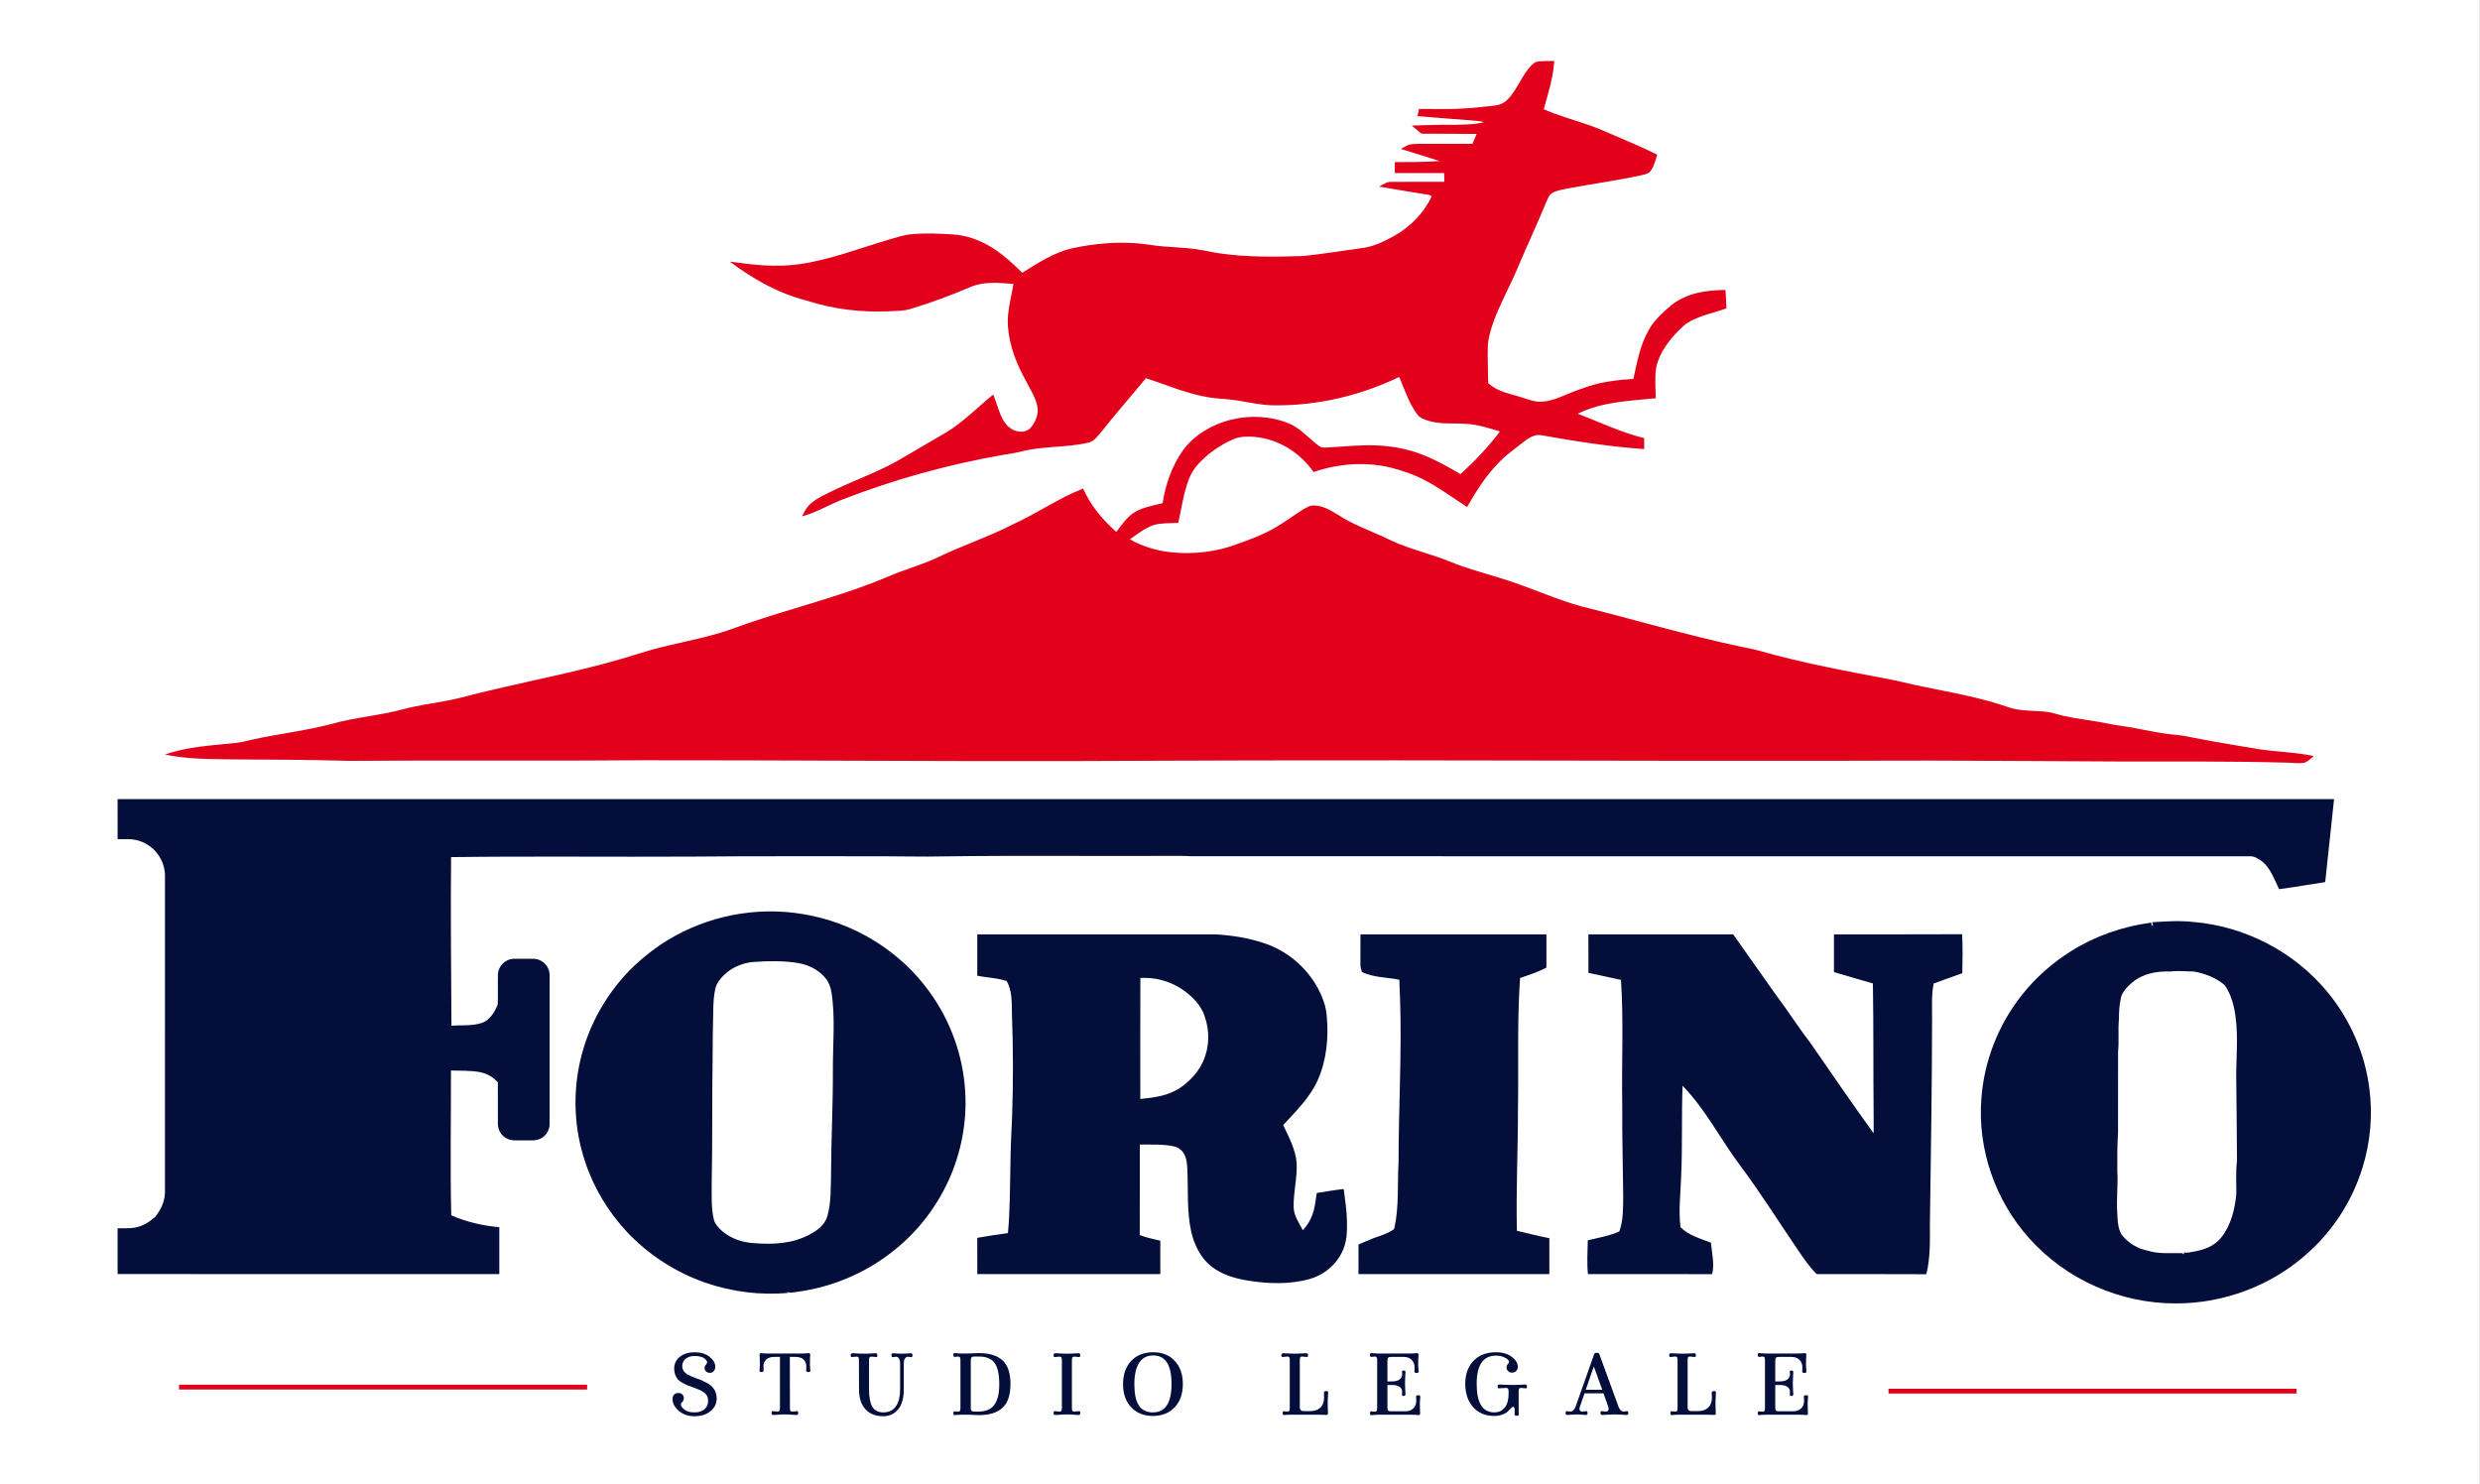 <?xml version="1.0" encoding="UTF-8" standalone="no"?>
<svg
   width="940.828"
   zoomAndPan="magnify"
   viewBox="0 0 705.576 422.25"
   height="563"
   preserveAspectRatio="xMidYMid"
   version="1.0"
   id="svg55"
   xmlns="http://www.w3.org/2000/svg"
   xmlns:svg="http://www.w3.org/2000/svg">
  <rect x="0" y="0" width="705.576" height="422.25" fill="#333333" stroke="none"/>
  <defs
     id="defs2">
    <clipPath
       id="d0a0c6c92b">
      <path
         d="M 584.629,276.375 H 1290.25 v 422.25 H 584.629 Z m 0,0"
         clip-rule="nonzero"
         id="path1" />
    </clipPath>
    <clipPath
       id="bcdc8918c0">
      <path
         d="M 590.215,476.555 H 1284.523 V 673.469 H 590.215 Z m 0,0"
         clip-rule="nonzero"
         id="path2" />
    </clipPath>
  </defs>
  <g
     clip-path="url(#d0a0c6c92b)"
     id="g3"
     transform="translate(-584.689,-276.375)">
    <path
       fill="#ffffff"
       d="m 584.629,276.375 h 705.945 v 422.25 H 584.629 Z m 0,0"
       fill-opacity="1"
       fill-rule="nonzero"
       id="path3" />
  </g>
  <g
     clip-path="url(#bcdc8918c0)"
     id="g4"
     transform="translate(-584.689,-276.375)">
    <path
       fill="#ffffff"
       d="m 590.215,476.668 h 694.449 v 196.816 H 590.215 Z m 0,0"
       fill-opacity="1"
       fill-rule="nonzero"
       id="path4" />
  </g>
  <path
     fill="#040e3b"
     d="m 33.44,227.387 c 210.211,-0.019 420.422,-0.004 630.633,-0.008 -0.816,7.871 -1.668,15.734 -2.516,23.602 -4.375,0.656 -8.734,1.449 -13.121,2.008 -1.27,-2.574 -2.398,-5.844 -4.625,-7.715 -0.938,-0.758 -2.176,-1.57 -3.41,-1.641 -100.516,-0.012 -201.039,0.004 -301.555,-0.008 -1.086,-0.035 -2.164,-0.137 -3.25,-0.109 -22.395,0.133 -44.777,-0.16 -67.168,0.152 -5.902,0.148 -11.797,-0.047 -17.695,-0.039 -17.938,0.031 -35.875,-0.078 -53.809,0.098 -22.871,0.129 -45.715,-0.152 -68.602,0.148 -0.16,15.98 0.023,31.977 0.105,47.957 2.75,-0.199 6.008,0.137 8.617,-0.777 2.262,-0.68 3.723,-3.176 4.547,-5.23 0.125,-2.867 -0.012,-5.766 0.059,-8.633 0.137,-2.324 2.02,-4.227 4.344,-4.387 1.809,-0.031 3.617,0.012 5.426,-0.012 1.898,-0.078 3.773,1.008 4.523,2.773 0.602,1.262 0.383,2.457 0.418,3.816 -0.004,13.484 -0.004,26.973 0,40.457 -0.019,1.695 -1.035,3.43 -2.605,4.129 -1.488,0.773 -3.195,0.426 -4.863,0.496 -1.488,-0.055 -3.211,0.242 -4.547,-0.449 -1.641,-0.707 -2.676,-2.414 -2.703,-4.18 -0.016,-3.953 0.012,-7.91 -0.012,-11.859 -1.402,-1.594 -2.988,-2.488 -5.07,-2.914 -2.699,-0.504 -5.527,-0.383 -8.27,-0.477 0.027,13.727 -0.246,27.496 0.082,41.207 4.363,1.902 8.938,2.977 13.676,3.375 0.008,4.449 0.004,8.902 0,13.352 -36.188,-0.008 -72.43,0.035 -108.613,-0.019 0.016,-4.344 0.004,-8.688 0.004,-13.027 1.629,-0.039 3.359,0.113 4.949,-0.18 2.223,-0.43 4.133,-1.578 5.777,-3.094 1.578,-1.98 2.691,-4.289 2.746,-6.859 0.008,-30.102 0.004,-60.207 0.004,-90.305 -0.055,-4.457 -3.137,-8.523 -7.402,-9.805 -2.059,-0.672 -3.945,-0.418 -6.07,-0.461 -0.004,-3.797 0.004,-7.586 -0.004,-11.383 z m 0,0"
     fill-opacity="1"
     fill-rule="nonzero"
     id="path5" />
  <path
     fill="#040e3b"
     d="m 228.342,260.07 c 14.438,2.312 27.797,10.461 36.281,22.391 5.855,8.164 9.371,17.953 9.969,27.984 0.566,8.73 -1.137,17.629 -4.789,25.574 -3.691,8.023 -9.32,15.121 -16.359,20.461 -7.652,5.93 -16.949,9.77 -26.535,11.074 -1.281,0.121 -2.289,0.602 -3.422,-0.289 0.27,0.195 0.539,0.391 0.809,0.586 -7.977,0.754 -16.133,-0.293 -23.699,-2.914 -8.398,-2.926 -16.047,-7.883 -22.164,-14.34 -5.387,-5.758 -9.539,-12.617 -11.996,-20.113 -3.062,-9.156 -3.543,-19.113 -1.402,-28.527 2.336,-10.402 7.844,-20.004 15.574,-27.336 2.828,-2.617 5.91,-5.043 9.211,-7.043 11.406,-7.012 25.324,-9.715 38.523,-7.508 z m 0,0"
     fill-opacity="1"
     fill-rule="nonzero"
     id="path6" />
  <path
     fill="#040e3b"
     d="m 623.846,262.309 c 14.762,1.188 28.867,8.445 38.293,19.887 6.496,7.805 10.73,17.5 11.988,27.574 0.981,7.457 0.293,15.152 -1.918,22.34 -2.902,9.531 -8.539,18.266 -16.051,24.805 -10.125,8.984 -23.559,13.973 -37.078,13.945 -15.777,0.062 -31.34,-6.785 -41.809,-18.613 -9.609,-10.707 -14.66,-25.285 -13.543,-39.648 0.769,-10.754 4.894,-21.207 11.637,-29.621 3.875,-4.906 8.672,-9.086 13.965,-12.402 6.891,-4.309 14.649,-6.98 22.695,-8.066 0.039,0.242 0.082,0.48 0.129,0.719 0.152,0.043 0.308,0.082 0.457,0.117 -0.105,-0.309 -0.211,-0.617 -0.312,-0.93 3.859,-0.246 7.676,-0.527 11.547,-0.105 z m 0,0"
     fill-opacity="1"
     fill-rule="nonzero"
     id="path7" />
  <path
     fill="#040e3b"
     d="m 278.03,265.855 c 22.555,-0.004 45.121,0 67.68,0 4.691,0.25 9.426,0.992 13.891,2.492 6.496,2.102 12.109,6.84 15.355,12.844 1.297,2.438 2.344,5.164 2.512,7.941 0.586,6.09 -0.059,12.699 -2.613,18.32 -2.32,5.043 -6.105,8.645 -9.777,12.668 1.59,3.344 3.625,7.156 3.832,10.898 0.188,4.055 -0.926,8.219 -0.859,12.285 -0.039,2.438 1.527,4.625 2.617,6.73 1.18,-1.273 2.125,-2.738 2.707,-4.379 0.758,-2.055 0.914,-4.074 1.254,-6.207 2.551,-0.398 5.098,-0.859 7.668,-1.141 0.379,3.113 0.895,6.172 0.93,9.324 0.043,2.836 -0.008,5.5 -1.18,8.137 -1.738,4.008 -5.348,7.023 -9.547,8.172 -5.699,1.594 -11.906,1.344 -17.695,0.387 -3.504,-0.578 -7.152,-1.676 -10.004,-3.871 -3.133,-2.367 -5.012,-6.184 -5.875,-9.941 -1.305,-5.879 -0.855,-11.711 -1.109,-17.688 -0.086,-1.535 -0.168,-3.148 -0.953,-4.512 -0.613,-1.086 -1.648,-1.875 -2.875,-2.133 -3.082,-0.691 -6.547,-0.477 -9.703,-0.516 -0.027,8.578 0.027,17.164 -0.027,25.742 1.855,0.758 3.906,1.117 5.852,1.605 0.008,3.168 0.004,6.332 0.004,9.504 -17.359,0.012 -34.723,0.004 -52.078,0.004 -0.012,-3.438 -0.004,-6.875 -0.008,-10.312 2.902,-0.504 5.812,-0.98 8.734,-1.352 0.586,-6.332 0.562,-12.762 0.703,-19.113 0.016,-4.699 0.273,-9.395 0.477,-14.09 0.352,-9.746 0.305,-19.5 -0.047,-29.246 -0.043,-2.941 0.086,-6.703 -1.523,-9.285 -2.629,-0.883 -5.617,-0.941 -8.34,-1.492 -0.004,-3.926 -0.004,-7.852 0,-11.777 z m 0,0"
     fill-opacity="1"
     fill-rule="nonzero"
     id="path8" />
  <path
     fill="#040e3b"
     d="m 387.065,265.852 c 17.633,0.004 35.269,-0.004 52.906,0.004 0,3.156 0.01,6.312 0,9.469 -2.418,1.258 -4.93,2.07 -7.496,2.945 -0.863,12.352 -0.387,24.496 -0.598,36.863 0.023,11.738 -0.582,23.359 -0.301,35.07 3.074,0.711 6.137,1.496 9.23,2.105 0,3.406 0,6.809 0,10.211 -18.098,0.004 -36.203,0.008 -54.301,0 -0.008,-2.801 0.004,-5.609 -0.008,-8.41 1.441,-0.598 2.855,-1.266 4.316,-1.824 1.766,-0.637 3.469,-1.133 5.109,-2.102 0.398,-0.258 0.754,-0.383 0.824,-0.91 1.301,-5.926 0.812,-12.535 1.156,-18.605 0.008,-15.613 0.961,-31.379 0.41,-46.953 -0.051,-1.648 -0.176,-3.297 -0.184,-4.949 -3.629,-0.746 -7.137,-0.57 -10.637,-2.172 -0.215,-0.762 -0.488,-1.453 -0.445,-2.258 0.027,-2.828 -0.004,-5.656 0.019,-8.484 z m 0,0"
     fill-opacity="1"
     fill-rule="nonzero"
     id="path9" />
  <path
     fill="#040e3b"
     d="m 451.917,265.855 c 13.742,-0.008 27.434,0.019 41.188,0 3.973,5.578 7.883,11.199 11.855,16.781 3.434,4.539 6.481,9.379 9.961,13.875 5.973,8.691 11.988,17.402 18.148,25.957 0.035,-1.844 0,-3.688 0,-5.531 -0.121,-12.363 0,-24.75 -0.207,-37.117 -3.703,-1.035 -7.391,-2.152 -11.082,-3.23 0,-3.578 0,-7.156 0,-10.734 12.156,-0.027 24.32,0.039 36.473,-0.035 0.191,3.711 0.125,7.383 0.043,11.09 -2.727,0.934 -5.422,1.953 -8.137,2.926 -0.656,3.238 -0.453,6.395 -0.457,9.656 -0.01,19.777 -0.355,39.461 -0.625,59.227 0.035,4.52 0.102,9.426 -1.008,13.836 -10.395,-0.07 -20.793,-0.008 -31.188,-0.035 -2.141,-2.074 -3.859,-4.707 -5.551,-7.156 -5.391,-7.934 -10.387,-15.91 -16.141,-23.609 -5.656,-7.492 -9.871,-16.051 -16.477,-22.82 -0.332,8.57 -0.01,17.125 -0.398,25.691 -0.18,5.027 -0.781,9.73 -0.191,14.551 2.297,2.344 5.68,3.238 8.656,4.402 0.258,2.957 1.062,6.047 0.355,8.953 -11.781,-0.016 -23.57,0 -35.352,-0.012 -0.305,-3.156 -0.117,-6.438 -0.043,-9.613 2.984,-0.734 6.211,-1.258 8.98,-2.535 1.176,-3.262 1.043,-6.539 1.101,-9.961 -0.078,-8.664 -0.336,-17.328 -0.273,-26 -0.219,-11.809 0.43,-23.832 -0.363,-35.598 -3.086,-0.684 -6.176,-1.336 -9.258,-2.012 -0.023,-3.648 0,-7.297 -0.012,-10.945 z m 0,0"
     fill-opacity="1"
     fill-rule="nonzero"
     id="path10" />
  <path
     fill="#ffffff"
     d="m 214.624,273.688 c 4.137,-0.281 8.461,-0.352 12.562,0.348 2.871,0.508 5.805,1.961 7.656,4.258 0.98,1.195 1.508,2.633 1.723,4.16 1.133,7.203 0.328,14.949 0.387,22.207 0.043,9.758 -0.492,19.5 -0.52,29.254 -0.109,3.941 0.059,8.309 -1.051,12.105 -0.754,2.613 -2.887,4.086 -5.164,5.297 -4.855,2.578 -10.227,2.816 -15.598,2.406 -3.301,-0.172 -6.633,-1.258 -9.164,-3.43 -0.926,-0.82 -1.93,-1.871 -2.309,-3.07 -0.867,-3.273 -0.656,-7.051 -0.676,-10.426 0.254,-12.035 0.066,-24.074 0.262,-36.109 0,-4.332 0.09,-8.668 0.176,-13 0.039,-2.117 0.121,-4.359 0.605,-6.426 0.32,-1.508 1.477,-2.875 2.555,-3.93 2.285,-2.176 5.414,-3.457 8.555,-3.645 z m 0,0"
     fill-opacity="1"
     fill-rule="nonzero"
     id="path11" />
  <path
     fill="#ffffff"
     d="m 617.635,276.41 c 2.191,-0.281 4.309,0.031 6.5,0.008 3.121,0.543 6.414,1.781 8.816,3.898 1.324,1.828 2.129,4.113 2.633,6.297 1.414,6.594 0.672,12.879 0.652,19.492 0.082,8.055 0.184,16.141 0.223,24.199 -0.398,3.078 -0.16,6.293 -0.195,9.387 -0.379,4.297 -1.543,9.078 -4.34,12.473 -1.902,2.41 -4.848,3.449 -7.774,3.961 -0.922,0.191 -1.797,0.387 -2.746,0.258 l -0.086,0.516 c -0.219,-0.238 -0.461,-0.355 -0.727,-0.348 -3.234,-0.059 -6.301,0.289 -9.457,-0.676 -2.672,-0.5 -5.062,-1.887 -6.91,-3.863 -1.703,-1.734 -1.711,-4.617 -1.832,-6.906 -0.273,-3.988 0.258,-7.934 0.016,-11.914 -0.024,-3.609 -0.035,-7.23 0.203,-10.836 0.012,-7.695 -0.019,-15.422 0.012,-23.117 0.312,-3.125 -0.059,-6.234 0.254,-9.371 -0.023,-1.832 0.102,-3.637 0.457,-5.438 0.176,-1.992 1.871,-3.605 3.285,-4.867 3.164,-2.637 7.004,-3.25 11.016,-3.152 z m 0,0"
     fill-opacity="1"
     fill-rule="nonzero"
     id="path12" />
  <path
     fill="#ffffff"
     d="m 324.444,278.258 c 4.148,-0.234 8.211,0.852 11.691,3.109 2.773,1.848 5.609,4.559 6.602,7.828 1.473,4.129 1.371,8.77 -0.438,12.777 -1.375,3.113 -3.766,5.621 -6.531,7.547 -3.445,2.266 -7.336,2.789 -11.348,3.168 0.012,-11.473 -0.039,-22.957 0.023,-34.43 z m 0,0"
     fill-opacity="1"
     fill-rule="nonzero"
     id="path13" />
  <path
     fill="#e3001b"
     d="m 437.217,17.574 c 1.633,-0.27 3.344,-0.199 4.996,-0.23 -0.312,4.766 -1.719,9.164 -2.996,13.727 4.348,1.938 8.809,3.082 13.262,4.664 2.484,0.871 4.84,1.961 7.262,2.992 3.945,1.688 7.922,3.375 11.766,5.285 -0.527,1.5 -0.894,3.344 -1.875,4.617 -0.656,0.84 -1.566,0.973 -2.539,1.207 -7.039,1.523 -14.145,2.492 -21.207,3.816 -1.375,0.289 -2.922,0.523 -4.164,1.211 -0.965,0.566 -1.297,1.496 -1.727,2.465 -2.672,6.488 -5.656,12.844 -8.391,19.312 -2.074,4.914 -4.742,9.672 -6.594,14.664 -0.859,2.402 -1.68,5.047 -1.723,7.617 -0.086,3.387 0.105,6.746 0.129,10.117 2.519,2.219 5.426,2.828 8.547,3.734 2.082,0.547 3.883,1.473 5.957,1.52 2.797,0.07 5.387,-1.043 7.91,-2.102 2.09,-0.906 4.238,-1.648 6.395,-2.359 3.973,-1.277 8.34,-1.75 12.488,-2.02 1.105,-4.871 1.883,-9.691 4.457,-14.066 1.543,-2.707 3.988,-4.902 6.344,-6.918 4.52,-3.523 9.832,-4.246 15.399,-4.328 0.156,1.746 0.219,3.492 0.266,5.242 -3.887,1.418 -8.887,2.258 -12.113,4.895 -3.539,3.242 -6.957,7.328 -7.906,12.168 -0.383,2.789 -0.105,5.695 -0.082,8.508 -7.688,0.781 -15.098,0.957 -22.199,4.395 6.457,2.5 12.297,5.316 18.914,6.957 0,1.035 0.01,2.07 0.01,3.109 -9.762,-0.664 -19.5,-2.203 -29.129,-3.914 -2.078,-0.441 -3.77,0.793 -5.332,1.973 -2.121,1.746 -4.328,3.195 -6.269,5.137 -4.019,3.879 -6.898,8.477 -9.672,13.285 -3.836,-2.484 -7.621,-5.266 -11.644,-7.418 -3.102,-1.688 -6.512,-2.883 -9.93,-3.746 -7.328,-1.785 -14.992,-1.219 -22.098,1.223 -3.848,-5.5 -9.863,-9.316 -16.582,-9.988 -2.004,-0.164 -4.363,-0.219 -6.227,0.637 -3.852,1.664 -7.379,4.152 -10.18,7.277 -1.086,1.176 -1.879,2.523 -2.457,4.008 -1.559,3.895 -2.09,8.426 -3.066,12.527 -2.277,0.121 -4.758,-0.016 -6.969,0.605 -2.445,0.848 -4.68,2.578 -6.77,4.078 3.531,2.023 7.457,3.188 11.488,3.664 6.555,0.711 13.352,-0.082 19.504,-2.488 3.477,-1.262 6.871,-2.48 10.086,-4.352 2.715,-1.543 5.191,-3.41 7.812,-5.086 1.027,-0.598 2.219,-1.445 3.457,-1.375 2.48,-0.012 4.98,1.477 7.016,2.766 3.848,2.477 7.871,3.977 12.008,5.828 1.762,0.777 3.453,1.664 5.25,2.371 3.492,1.402 7.184,2.434 10.742,3.641 2.328,0.793 4.57,1.785 6.891,2.594 4.668,1.656 9.469,2.84 14.148,4.434 6.613,2.227 13.129,5.133 19.84,7.027 15.305,3.793 30.008,8.211 45.445,11.488 1.77,0.387 3.5,0.672 5.246,1.152 12.484,3.562 24.941,5.832 37.664,8.254 2.094,0.391 4.145,0.961 6.227,1.398 8.098,1.785 16.547,3.09 24.445,5.578 1.781,0.547 3.383,1.227 5.231,1.527 2.555,0.402 5.137,0.363 7.668,0.578 1.91,0.164 3.578,0.801 5.438,1.211 4.312,0.98 8.844,1.395 13.172,2.32 1.129,0.246 2.273,0.418 3.418,0.57 4.16,0.551 8.305,1.621 12.488,2.203 2.148,0.301 4.301,0.371 6.426,0.852 6.719,1.367 13.488,2.43 20.242,3.582 5.195,0.77 10.309,0.816 15.477,1.926 -0.871,0.707 -1.895,1.812 -3.043,1.984 -1.508,0.121 -3.055,-0.074 -4.566,-0.105 -16.066,-0.449 -32.105,-0.301 -48.168,-0.332 -14.414,-0.109 -28.824,-0.141 -43.238,-0.219 -13.652,-0.086 -27.305,0.023 -40.961,0.027 -53.852,0.062 -107.707,-0.223 -161.562,-0.109 -17.191,0.004 -34.391,0.16 -51.582,0.176 -40.957,0.082 -81.918,-0.25 -122.879,-0.223 -27.688,0.238 -55.371,-0.043 -83.062,0.168 -10.996,-0.32 -21.988,-0.355 -32.988,-0.418 -6.559,-0.09 -12.906,-0.047 -19.352,-1.363 6.562,-2.367 13.41,-2.555 20.281,-3.332 1.551,-0.176 3.039,-0.574 4.555,-0.926 7.48,-1.66 15.168,-2.504 22.566,-4.457 6.754,-1.93 13.676,-2.355 20.445,-4.207 3.91,-1.047 7.848,-1.574 11.82,-2.301 4.035,-0.719 7.91,-1.918 11.922,-2.824 14.582,-3.5 29.156,-6.164 43.426,-10.746 7.68,-2.473 15.594,-3.617 23.246,-5.941 2.477,-0.742 4.852,-1.699 7.305,-2.52 12.008,-4.133 24.629,-7.262 36.422,-11.855 2.359,-0.902 4.656,-1.957 7.02,-2.844 3.633,-1.352 7.496,-2.523 10.969,-4.203 6.918,-3.355 14.223,-5.723 21.078,-9.246 6.922,-3.133 13.195,-7.551 20.188,-10.293 2.148,4.852 5.504,8.828 9.434,12.336 1.418,-1.785 2.844,-3.953 4.715,-5.277 2.414,-1.645 5.656,-2.223 8.457,-2.891 0.863,-5.375 2.66,-10.633 5.832,-15.098 3.25,-4.328 8.188,-7.273 13.391,-8.598 5.531,-1.426 11.441,-1.129 16.75,1.004 2.734,1.137 5.117,3.617 7.387,5.5 0.883,0.66 1.516,1.504 2.73,1.363 3.426,-0.098 6.836,-0.504 10.266,-0.594 4.734,-0.227 9.434,0.16 14.008,1.414 5.164,1.445 9.801,4.062 14.418,6.723 4.074,-3.73 7.902,-7.699 11.203,-12.133 -2.984,-0.871 -6.195,-1.957 -9.301,-2.145 -3.617,-0.305 -7.102,0.195 -10.691,-0.785 -1.391,-0.414 -2.73,-0.77 -3.598,-2.035 -2.281,-3.012 -3.57,-7.074 -5.055,-10.543 -11.215,5.395 -23.562,8.273 -36.02,8.074 -3.645,-0.086 -6.957,-0.906 -10.523,-1.445 -2.523,-0.402 -5.07,-0.383 -7.59,-0.809 -6.305,-1.023 -11.934,-3.52 -17.957,-5.453 -4.102,5.004 -8.395,9.832 -12.387,14.922 -1.113,1.27 -2.363,3.176 -4.141,3.441 -6.309,1.453 -12.91,0.875 -19.051,2.52 -1.781,0.449 -3.559,0.66 -5.363,0.98 -15.43,2.715 -30.598,6.922 -45.203,12.574 -4.016,1.531 -7.469,3.723 -11.656,4.863 0.625,-1.395 1.324,-2.699 2.516,-3.691 1.949,-1.66 4.492,-2.738 6.781,-3.863 6.531,-3.125 13.695,-5.602 19.812,-9.391 3.922,-2.27 7.832,-4.559 11.738,-6.859 4.914,-2.898 9.008,-7.211 13.523,-10.848 0.809,1.965 1.363,4.02 2.191,5.973 0.73,1.684 1.816,3.27 3.516,4.09 1.684,0.762 3.762,0.785 5.039,-0.73 1.148,-1.402 2.051,-3.379 1.91,-5.223 -0.23,-2.746 -2.094,-5.523 -3.324,-7.953 -2.703,-4.898 -4.738,-9.93 -5.152,-15.57 -0.277,-4.148 0.887,-7.98 1.578,-12.07 -4.137,-0.301 -8.23,-0.793 -12.168,0.852 -5.641,2.395 -11.371,4.551 -17.246,6.305 -1.914,0.555 -4.082,0.52 -6.07,0.641 -7.922,0.336 -15.863,-0.613 -23.418,-3.07 -8.07,-2.078 -15.203,-6.105 -21.824,-11.082 6.695,0.941 13.066,1.691 19.836,0.734 8.707,-1.223 17.266,-4.59 25.691,-7.062 2.043,-0.574 4.066,-1.27 6.156,-1.453 3.891,-0.379 7.875,-0.207 11.766,0.051 4.215,0.238 8.25,1.812 11.754,4.117 2.965,1.938 5.508,4.301 8.012,6.789 4.484,-2.754 8.875,-5.707 14.078,-6.938 6.043,-1.305 12.324,-1.918 18.5,-1.441 2.508,0.191 4.98,0.68 7.484,0.883 3.039,0.254 6.152,0.348 9.188,0.758 2.203,0.293 4.355,0.84 6.559,1.16 7.891,1.203 16.211,1.09 24.18,0.812 5.57,-0.574 11.125,-1.488 16.672,-2.254 3.137,-0.355 6.211,-1.84 8.957,-3.34 4.691,-2.629 8.559,-6.449 10.867,-11.348 -0.328,-0.43 -0.773,-0.43 -1.258,-0.535 -4.57,-0.75 -9.152,-1.457 -13.707,-2.277 1.09,-0.551 2.18,-1.391 3.449,-1.344 5.043,-0.008 10.086,0.012 15.129,-0.023 -0.012,-0.828 -0.023,-1.652 -0.039,-2.48 -4.68,-0.008 -9.359,0 -14.035,-0.004 -0.008,-1.035 -0.016,-2.07 -0.027,-3.102 4.27,0.008 8.527,-0.023 12.785,-0.305 -3.66,-1.211 -7.379,-2.27 -11.055,-3.453 0.828,-0.461 1.688,-1.012 2.598,-1.266 0.988,-0.18 2.023,-0.168 3.023,-0.18 4.914,0.004 9.832,0 14.746,-0.004 0.41,-0.934 0.812,-1.875 1.199,-2.816 -5.223,-0.062 -10.449,-0.039 -15.672,-0.066 -0.941,-0.773 -1.879,-1.543 -2.812,-2.312 4.141,-0.117 8.262,-0.297 12.406,-0.223 2.695,-0.102 5.566,-0.019 8.172,-0.766 -1.641,-0.43 -3.418,-0.449 -5.129,-0.594 -4.598,-0.371 -9.203,-0.695 -13.801,-1.109 0.152,-0.684 0.305,-1.363 0.457,-2.043 4.246,-0.004 8.535,0.152 12.766,-0.129 2.738,-0.121 5.434,-0.527 8.16,-0.758 1.5,-0.129 2.91,-0.508 4.02,-1.582 2.918,-2.684 4.238,-7.176 7.105,-9.988 0.395,-0.375 0.883,-0.875 1.438,-0.965 z m 0,0"
     fill-opacity="1"
     fill-rule="nonzero"
     id="path14" />
  <path
     stroke-linecap="butt"
     fill="none"
     stroke-linejoin="miter"
     d="M 50.917,394.68 H 167.022"
     stroke="#e3001b"
     stroke-width="1.363"
     stroke-opacity="1"
     stroke-miterlimit="4"
     id="path15" />
  <path
     stroke-linecap="butt"
     fill="none"
     stroke-linejoin="miter"
     d="m 537.303,395.82 h 116.106"
     stroke="#e3001b"
     stroke-width="1.363"
     stroke-opacity="1"
     stroke-miterlimit="4"
     id="path16" />
  <g
     fill="#040e3b"
     fill-opacity="1"
     id="g19"
     transform="translate(-584.689,-276.375)">
    <g
       transform="translate(774.44,678.898)"
       id="g18">
      <g
         id="g17">
        <path
           d="m 7.797,0.438 c -1.742,0 -3.227,-0.508 -4.453,-1.531 -1.18,-1.051 -1.766,-2.16 -1.766,-3.328 0,-0.562 0.148,-0.992 0.453,-1.297 0.301,-0.301 0.695,-0.453 1.188,-0.453 0.469,0 0.848,0.137 1.141,0.406 0.289,0.273 0.438,0.617 0.438,1.031 0,0.492 -0.18,0.891 -0.531,1.203 -0.211,0.211 -0.312,0.418 -0.312,0.625 0,0.418 0.332,0.906 1,1.469 0.676,0.523 1.625,0.781 2.844,0.781 1.238,0 2.195,-0.297 2.875,-0.891 0.688,-0.602 1.031,-1.395 1.031,-2.375 0,-1.113 -0.465,-1.961 -1.391,-2.547 -0.492,-0.312 -0.934,-0.547 -1.328,-0.703 -0.355,-0.156 -0.918,-0.375 -1.688,-0.656 L 5.766,-8.375 C 5.359,-8.551 4.895,-8.785 4.375,-9.078 3.832,-9.391 3.41,-9.707 3.109,-10.031 c -0.711,-0.852 -1.062,-1.875 -1.062,-3.062 0,-1.395 0.539,-2.523 1.625,-3.391 1.062,-0.852 2.473,-1.281 4.234,-1.281 1.727,0 3.125,0.43 4.188,1.281 1.094,0.867 1.641,1.809 1.641,2.828 0,0.543 -0.148,0.969 -0.438,1.281 -0.281,0.312 -0.648,0.469 -1.094,0.469 -0.43,0 -0.789,-0.129 -1.078,-0.391 -0.281,-0.258 -0.422,-0.578 -0.422,-0.953 0,-0.414 0.148,-0.77 0.453,-1.062 0.188,-0.25 0.281,-0.457 0.281,-0.625 0,-0.094 -0.031,-0.195 -0.094,-0.312 -0.062,-0.125 -0.18,-0.273 -0.344,-0.453 -0.168,-0.176 -0.371,-0.332 -0.609,-0.469 -0.242,-0.145 -0.578,-0.27 -1.016,-0.375 -0.438,-0.102 -0.93,-0.156 -1.469,-0.156 -1.117,0 -1.992,0.273 -2.625,0.812 -0.625,0.543 -0.938,1.227 -0.938,2.047 0,0.938 0.438,1.699 1.312,2.281 0.75,0.438 1.719,0.871 2.906,1.297 0.645,0.211 1.188,0.422 1.625,0.641 0.363,0.156 0.848,0.406 1.453,0.75 0.594,0.355 1.031,0.695 1.312,1.016 0.789,0.898 1.188,1.977 1.188,3.234 0,1.449 -0.578,2.652 -1.734,3.609 C 11.238,-0.047 9.703,0.438 7.797,0.438 Z m 0,0"
           id="path17" />
      </g>
    </g>
  </g>
  <g
     fill="#040e3b"
     fill-opacity="1"
     id="g22"
     transform="translate(-584.689,-276.375)">
    <g
       transform="translate(799.691,678.898)"
       id="g21">
      <g
         id="g20">
        <path
           d="m 15.422,-14.156 c 0,0.012 0.039,0.559 0.125,1.641 0,0.262 -0.168,0.391 -0.5,0.391 -0.469,-0.008 -0.703,-0.156 -0.703,-0.438 0,-0.02 0.004,-0.176 0.016,-0.469 0.02,-0.301 0.031,-0.531 0.031,-0.688 0,-0.852 -0.266,-1.52 -0.797,-2 -0.531,-0.477 -1.289,-0.719 -2.266,-0.719 h -1.625 l 0.031,14.422 c 0,0.469 0.039,0.777 0.125,0.922 0.094,0.137 0.27,0.203 0.531,0.203 0.156,0 0.41,-0.02 0.766,-0.062 0.363,-0.039 0.578,-0.062 0.641,-0.062 0.195,0 0.297,0.195 0.297,0.578 0,0.344 -0.18,0.516 -0.531,0.516 -0.105,0 -0.453,-0.016 -1.047,-0.047 -0.543,-0.07 -1.281,-0.109 -2.219,-0.109 -0.93,0 -1.668,0.039 -2.219,0.109 C 5.516,0.062 5.164,0.078 5.031,0.078 4.676,0.078 4.5,-0.094 4.5,-0.438 c 0,-0.383 0.102,-0.578 0.312,-0.578 0.07,0 0.281,0.023 0.625,0.062 0.352,0.043 0.609,0.062 0.766,0.062 0.258,0 0.438,-0.07 0.531,-0.219 0.102,-0.145 0.156,-0.445 0.156,-0.906 V -16.438 h -1.625 c -0.98,0 -1.734,0.242 -2.266,0.719 -0.531,0.48 -0.797,1.148 -0.797,2 0,0.156 0.004,0.387 0.016,0.688 0.02,0.293 0.031,0.449 0.031,0.469 0,0.281 -0.234,0.43 -0.703,0.438 -0.312,0 -0.469,-0.133 -0.469,-0.406 0,-0.02 0,-0.062 0,-0.125 0.008,-0.062 0.02,-0.145 0.031,-0.25 0.008,-0.102 0.016,-0.207 0.016,-0.312 0.031,-0.52 0.047,-0.832 0.047,-0.938 0.02,-0.207 0.016,-0.723 -0.016,-1.547 -0.043,-0.875 -0.062,-1.336 -0.062,-1.391 0,-0.281 0.16,-0.422 0.484,-0.422 0.008,0 0.113,0.012 0.312,0.031 0.207,0.023 0.469,0.043 0.781,0.062 0.312,0.012 0.609,0.016 0.891,0.016 h 9.469 c 0.281,0 0.578,-0.004 0.891,-0.016 0.312,-0.02 0.566,-0.039 0.766,-0.062 0.207,-0.02 0.316,-0.031 0.328,-0.031 0.32,0 0.484,0.141 0.484,0.422 0,0.055 -0.023,0.516 -0.062,1.391 -0.031,0.824 -0.039,1.34 -0.016,1.547 z m 0,0"
           id="path19" />
      </g>
    </g>
  </g>
  <g
     fill="#040e3b"
     fill-opacity="1"
     id="g25"
     transform="translate(-584.689,-276.375)">
    <g
       transform="translate(825.831,678.898)"
       id="g24">
      <g
         id="g23">
        <path
           d="M 10.156,0.438 C 7.988,0.438 6.297,-0.223 5.078,-1.547 3.859,-2.867 3.25,-4.754 3.25,-7.203 l -0.031,-8.219 c 0.02,-0.445 -0.016,-0.738 -0.109,-0.875 -0.086,-0.145 -0.258,-0.219 -0.516,-0.219 -0.156,0 -0.418,0.023 -0.781,0.062 -0.355,0.043 -0.57,0.062 -0.641,0.062 -0.211,0 -0.312,-0.188 -0.312,-0.562 0,-0.352 0.18,-0.531 0.547,-0.531 0.125,0 0.469,0.016 1.031,0.047 0.469,0.055 1.207,0.078 2.219,0.078 1.051,0 1.797,-0.023 2.234,-0.078 0.582,-0.031 0.93,-0.047 1.047,-0.047 0.188,0 0.316,0.043 0.391,0.125 0.082,0.074 0.125,0.211 0.125,0.406 0,0.375 -0.094,0.562 -0.281,0.562 -0.074,0 -0.293,-0.02 -0.656,-0.062 -0.355,-0.039 -0.602,-0.062 -0.734,-0.062 -0.262,0 -0.445,0.074 -0.547,0.219 -0.094,0.137 -0.141,0.43 -0.141,0.875 v 8.219 c 0,2.242 0.312,3.891 0.938,4.953 0.633,1.062 1.676,1.594 3.125,1.594 1.551,0 2.734,-0.555 3.547,-1.672 C 14.523,-3.441 14.938,-5.07 14.938,-7.219 V -14.625 c 0,-0.531 -0.105,-0.973 -0.312,-1.328 -0.211,-0.352 -0.48,-0.531 -0.812,-0.531 -0.137,0 -0.336,0.023 -0.594,0.062 -0.262,0.043 -0.402,0.062 -0.422,0.062 -0.211,0 -0.312,-0.195 -0.312,-0.594 0,-0.219 0.035,-0.359 0.109,-0.422 0.082,-0.07 0.227,-0.109 0.438,-0.109 0.145,0 0.477,0.027 1,0.078 0.52,0.031 1,0.047 1.438,0.047 0.344,0 0.863,-0.016 1.562,-0.047 0.32,-0.051 0.617,-0.078 0.891,-0.078 0.195,0 0.332,0.039 0.406,0.109 0.082,0.062 0.125,0.203 0.125,0.422 0,0.398 -0.102,0.594 -0.297,0.594 -0.012,0 -0.152,-0.02 -0.422,-0.062 -0.273,-0.039 -0.484,-0.062 -0.641,-0.062 -0.312,0 -0.578,0.18 -0.797,0.531 -0.211,0.355 -0.312,0.797 -0.312,1.328 v 7.406 c 0,2.543 -0.547,4.461 -1.641,5.75 -1.062,1.273 -2.461,1.906 -4.188,1.906 z m 0,0"
           id="path22" />
      </g>
    </g>
  </g>
  <g
     fill="#040e3b"
     fill-opacity="1"
     id="g28"
     transform="translate(-584.689,-276.375)">
    <g
       transform="translate(854.718,678.898)"
       id="g27">
      <g
         id="g26">
        <path
           d="m 8.375,-17.531 c 3.082,0 5.363,0.699 6.844,2.094 1.488,1.398 2.234,3.637 2.234,6.719 0,3.074 -0.746,5.32 -2.234,6.734 C 13.727,-0.578 11.445,0.125 8.375,0.125 7.852,0.125 6.895,0.082 5.5,0 H 3.484 C 3.18,0 2.781,0.02 2.281,0.062 1.789,0.102 1.535,0.125 1.516,0.125 c -0.211,0 -0.312,-0.18 -0.312,-0.547 0,-0.363 0.125,-0.547 0.375,-0.547 0.031,0 0.156,0.023 0.375,0.062 0.227,0.031 0.406,0.047 0.531,0.047 0.281,0 0.473,-0.07 0.578,-0.219 0.102,-0.156 0.156,-0.414 0.156,-0.781 v -13.688 c 0,-0.363 -0.055,-0.617 -0.156,-0.766 -0.105,-0.156 -0.297,-0.234 -0.578,-0.234 -0.125,0 -0.309,0.023 -0.547,0.062 -0.23,0.031 -0.359,0.047 -0.391,0.047 -0.23,0 -0.344,-0.18 -0.344,-0.547 0,-0.363 0.102,-0.547 0.312,-0.547 0.02,0 0.273,0.023 0.766,0.062 0.5,0.043 0.898,0.062 1.203,0.062 h 1.062 c 0.25,0 0.945,-0.016 2.094,-0.047 0.875,-0.051 1.453,-0.078 1.734,-0.078 z M 7.141,-0.891 H 8.375 c 2.039,0 3.531,-0.629 4.469,-1.891 0.945,-1.27 1.422,-3.25 1.422,-5.938 0,-2.738 -0.438,-4.727 -1.312,-5.969 -0.875,-1.238 -2.387,-1.859 -4.531,-1.859 h -1.281 c -0.367,0 -0.621,0.086 -0.766,0.25 -0.148,0.156 -0.219,0.445 -0.219,0.859 v 13.469 c 0,0.43 0.07,0.715 0.219,0.859 0.145,0.148 0.398,0.219 0.766,0.219 z m 0,0"
           id="path25" />
      </g>
    </g>
  </g>
  <g
     fill="#040e3b"
     fill-opacity="1"
     id="g31"
     transform="translate(-584.689,-276.375)">
    <g
       transform="translate(883.238,678.898)"
       id="g30">
      <g
         id="g29">
        <path
           d="m 3.562,-2.016 v -13.406 c 0,-0.445 -0.047,-0.738 -0.141,-0.875 -0.086,-0.145 -0.258,-0.219 -0.516,-0.219 -0.156,0 -0.418,0.023 -0.781,0.062 -0.355,0.043 -0.57,0.062 -0.641,0.062 -0.188,0 -0.281,-0.188 -0.281,-0.562 0,-0.352 0.176,-0.531 0.531,-0.531 0.102,0 0.453,0.016 1.047,0.047 0.445,0.055 1.188,0.078 2.219,0.078 1.008,0 1.75,-0.023 2.219,-0.078 0.562,-0.031 0.91,-0.047 1.047,-0.047 0.352,0 0.531,0.18 0.531,0.531 0,0.375 -0.105,0.562 -0.312,0.562 -0.074,0 -0.289,-0.02 -0.641,-0.062 -0.344,-0.039 -0.594,-0.062 -0.75,-0.062 -0.262,0 -0.445,0.074 -0.547,0.219 -0.094,0.137 -0.141,0.43 -0.141,0.875 v 13.406 c 0,0.461 0.039,0.762 0.125,0.906 0.094,0.148 0.27,0.219 0.531,0.219 0.156,0 0.41,-0.02 0.766,-0.062 0.363,-0.039 0.582,-0.062 0.656,-0.062 0.207,0 0.312,0.195 0.312,0.578 0,0.344 -0.184,0.516 -0.547,0.516 C 8.125,0.078 7.781,0.062 7.219,0.031 6.664,-0.039 5.926,-0.078 5,-0.078 c -0.949,0 -1.688,0.039 -2.219,0.109 C 2.188,0.062 1.836,0.078 1.734,0.078 1.535,0.078 1.395,0.039 1.312,-0.031 1.238,-0.113 1.203,-0.25 1.203,-0.438 c 0,-0.383 0.094,-0.578 0.281,-0.578 0.07,0 0.285,0.023 0.641,0.062 0.363,0.043 0.613,0.062 0.75,0.062 0.258,0 0.438,-0.07 0.531,-0.219 0.102,-0.145 0.156,-0.445 0.156,-0.906 z m 0,0"
           id="path28" />
      </g>
    </g>
  </g>
  <g
     fill="#040e3b"
     fill-opacity="1"
     id="g34"
     transform="translate(-584.689,-276.375)">
    <g
       transform="translate(902.761,678.898)"
       id="g33">
      <g
         id="g32">
        <path
           d="m 1.438,-8.719 c 0,-2.738 0.773,-4.938 2.328,-6.594 1.539,-1.633 3.633,-2.453 6.281,-2.453 2.562,0 4.602,0.828 6.125,2.484 1.52,1.637 2.281,3.824 2.281,6.562 0,2.762 -0.773,4.961 -2.312,6.594 -1.555,1.656 -3.625,2.484 -6.219,2.484 C 7.359,0.359 5.301,-0.469 3.75,-2.125 2.207,-3.758 1.438,-5.957 1.438,-8.719 Z m 3.219,0.031 c 0,2.668 0.414,4.672 1.25,6.016 0.844,1.344 2.18,2.016 4.016,2.016 3.539,0 5.312,-2.688 5.312,-8.062 0,-5.426 -1.73,-8.141 -5.188,-8.141 -1.793,0 -3.141,0.711 -4.047,2.125 -0.898,1.418 -1.344,3.434 -1.344,6.047 z m 0,0"
           id="path31" />
      </g>
    </g>
  </g>
  <g
     fill="#040e3b"
     fill-opacity="1"
     id="g40"
     transform="translate(-584.689,-276.375)">
    <g
       transform="translate(948.057,678.898)"
       id="g39">
      <g
         id="g38">
        <path
           d="m 1.891,0.109 c -0.23,0 -0.344,-0.176 -0.344,-0.531 C 1.547,-0.805 1.664,-1 1.906,-1 c 0.039,0 0.172,0.023 0.391,0.062 0.227,0.031 0.395,0.047 0.5,0.047 0.332,0 0.547,-0.062 0.641,-0.188 0.094,-0.133 0.141,-0.438 0.141,-0.906 V -15.438 c 0,-0.457 -0.047,-0.754 -0.141,-0.891 -0.094,-0.145 -0.273,-0.219 -0.531,-0.219 -0.156,0 -0.418,0.027 -0.781,0.078 -0.367,0.043 -0.578,0.062 -0.641,0.062 -0.188,0 -0.281,-0.191 -0.281,-0.578 0,-0.332 0.18,-0.5 0.547,-0.5 0.07,0 0.504,0.023 1.297,0.062 0.789,0.043 1.457,0.062 2,0.062 0.562,0 1.223,-0.02 1.984,-0.062 0.758,-0.039 1.172,-0.062 1.234,-0.062 0.352,0 0.531,0.168 0.531,0.5 0,0.387 -0.102,0.578 -0.297,0.578 -0.055,0 -0.262,-0.02 -0.625,-0.062 -0.367,-0.051 -0.625,-0.078 -0.781,-0.078 -0.262,0 -0.438,0.074 -0.531,0.219 -0.086,0.137 -0.125,0.434 -0.125,0.891 v 13.297 c 0,0.75 0.363,1.125 1.094,1.125 h 1.859 c 1.227,0 2.191,-0.332 2.891,-1 0.707,-0.676 1.062,-1.594 1.062,-2.75 0,-0.156 -0.012,-0.43 -0.031,-0.828 C 13.301,-6 13.297,-6.227 13.297,-6.281 c 0,-0.289 0.242,-0.438 0.734,-0.438 0.312,0 0.469,0.137 0.469,0.406 -0.086,1.18 -0.125,1.992 -0.125,2.438 0,0.773 0.004,1.402 0.016,1.891 0.039,0.969 0.062,1.516 0.062,1.641 0,0.281 -0.164,0.422 -0.484,0.422 -0.031,0 -0.094,-0.008 -0.188,-0.016 -0.086,-0.012 -0.211,-0.023 -0.375,-0.031 -0.156,0 -0.309,0 -0.453,0 C 12.586,0.008 12.133,0 11.594,0 H 4 C 3.738,0 3.441,0.004 3.109,0.016 c -0.324,0.02 -0.605,0.039 -0.844,0.062 -0.242,0.02 -0.367,0.031 -0.375,0.031 z m 0,0"
           id="path37" />
      </g>
    </g>
  </g>
  <g
     fill="#040e3b"
     fill-opacity="1"
     id="g43"
     transform="translate(-584.689,-276.375)">
    <g
       transform="translate(973.255,678.898)"
       id="g42">
      <g
         id="g41">
        <path
           d="m 15.516,-5.125 c -0.086,0.961 -0.125,1.543 -0.125,1.75 -0.023,0.18 -0.012,0.695 0.031,1.547 0.031,0.938 0.047,1.445 0.047,1.516 0,0.281 -0.156,0.422 -0.469,0.422 -0.023,0 -0.277,-0.023 -0.766,-0.062 C 13.742,0.016 13.344,0 13.031,0 H 3.5 C 3.207,0 2.805,0.02 2.297,0.062 c -0.5,0.039 -0.762,0.062 -0.781,0.062 -0.211,0 -0.312,-0.18 -0.312,-0.547 0,-0.363 0.125,-0.547 0.375,-0.547 0.031,0 0.16,0.023 0.391,0.062 0.238,0.031 0.422,0.047 0.547,0.047 0.281,0 0.473,-0.07 0.578,-0.219 C 3.195,-1.234 3.25,-1.492 3.25,-1.859 v -13.688 c 0,-0.363 -0.055,-0.617 -0.156,-0.766 -0.105,-0.156 -0.297,-0.234 -0.578,-0.234 -0.125,0 -0.309,0.023 -0.547,0.062 -0.23,0.031 -0.359,0.047 -0.391,0.047 -0.25,0 -0.375,-0.18 -0.375,-0.547 0,-0.363 0.102,-0.547 0.312,-0.547 0.02,0 0.281,0.023 0.781,0.062 0.508,0.043 0.91,0.062 1.203,0.062 h 8.719 c 0.332,0 0.68,-0.004 1.047,-0.016 0.363,-0.02 0.664,-0.039 0.906,-0.062 0.238,-0.02 0.363,-0.031 0.375,-0.031 0.312,0 0.469,0.141 0.469,0.422 0,0.336 -0.027,0.852 -0.078,1.547 -0.031,0.824 -0.039,1.324 -0.016,1.5 0.031,0.75 0.07,1.336 0.125,1.75 0.02,0.137 -0.023,0.242 -0.125,0.312 -0.094,0.074 -0.227,0.109 -0.391,0.109 -0.461,0 -0.688,-0.133 -0.688,-0.406 0,-0.008 0.004,-0.078 0.016,-0.203 0.008,-0.133 0.016,-0.297 0.016,-0.484 0.008,-0.195 0.016,-0.359 0.016,-0.484 0,-0.883 -0.277,-1.602 -0.828,-2.156 -0.543,-0.551 -1.289,-0.828 -2.234,-0.828 h -3.688 c -0.367,0 -0.621,0.078 -0.766,0.234 -0.137,0.148 -0.203,0.43 -0.203,0.844 v 5.891 h 1.344 c 0.906,0 1.602,-0.18 2.094,-0.547 0.5,-0.375 0.75,-0.848 0.75,-1.422 0,-0.082 -0.012,-0.227 -0.031,-0.438 -0.012,-0.219 -0.016,-0.352 -0.016,-0.406 0,-0.188 0.164,-0.281 0.5,-0.281 0.332,0 0.5,0.148 0.5,0.438 0,0.043 -0.027,0.461 -0.078,1.25 -0.043,0.781 -0.062,1.422 -0.062,1.922 0,0.574 0.02,1.234 0.062,1.984 0.051,0.742 0.078,1.117 0.078,1.125 0,0.336 -0.168,0.5 -0.5,0.5 -0.336,0 -0.5,-0.102 -0.5,-0.312 0,-0.051 0.004,-0.191 0.016,-0.422 0.02,-0.238 0.031,-0.395 0.031,-0.469 0,-0.57 -0.246,-1.031 -0.734,-1.375 C 9.145,-8.273 8.441,-8.453 7.516,-8.453 H 6.172 v 6.406 c 0,0.43 0.066,0.715 0.203,0.859 0.145,0.148 0.398,0.219 0.766,0.219 h 4.172 c 0.914,0 1.656,-0.273 2.219,-0.828 0.562,-0.551 0.844,-1.27 0.844,-2.156 0,-0.125 -0.008,-0.281 -0.016,-0.469 -0.012,-0.195 -0.023,-0.359 -0.031,-0.484 -0.012,-0.133 -0.016,-0.207 -0.016,-0.219 0,-0.281 0.227,-0.422 0.688,-0.422 0.344,0 0.516,0.141 0.516,0.422 z m 0,0"
           id="path40" />
      </g>
    </g>
  </g>
  <g
     fill="#040e3b"
     fill-opacity="1"
     id="g46"
     transform="translate(-584.689,-276.375)">
    <g
       transform="translate(1000.128,678.898)"
       id="g45">
      <g
         id="g44">
        <path
           d="m 1.438,-8.797 c 0,-2.695 0.773,-4.867 2.328,-6.516 1.57,-1.633 3.711,-2.453 6.422,-2.453 1.863,0 3.363,0.438 4.5,1.312 1.133,0.867 1.703,1.805 1.703,2.812 0,0.492 -0.164,0.898 -0.484,1.219 -0.312,0.312 -0.715,0.469 -1.203,0.469 -0.418,0 -0.777,-0.145 -1.078,-0.438 -0.293,-0.301 -0.438,-0.656 -0.438,-1.062 0,-0.383 0.141,-0.723 0.422,-1.016 0.176,-0.176 0.266,-0.344 0.266,-0.5 0.031,-0.195 -0.074,-0.426 -0.312,-0.688 -0.23,-0.27 -0.652,-0.523 -1.266,-0.766 -0.605,-0.25 -1.309,-0.375 -2.109,-0.375 -3.668,0 -5.5,2.68 -5.5,8.031 0,5.406 1.672,8.109 5.016,8.109 1.289,0 2.289,-0.469 3,-1.406 0.707,-0.945 1.062,-2.25 1.062,-3.906 v -0.516 c 0,-0.457 -0.047,-0.758 -0.141,-0.906 -0.094,-0.145 -0.273,-0.219 -0.531,-0.219 -0.324,0 -0.656,0.016 -1,0.047 -0.336,0.023 -0.617,0.039 -0.844,0.047 l -0.312,0.031 c -0.188,0 -0.281,-0.203 -0.281,-0.609 0,-0.32 0.172,-0.484 0.516,-0.484 0.051,0 0.539,0.023 1.469,0.062 0.938,0.043 1.785,0.062 2.547,0.062 0.625,0 1.312,-0.02 2.062,-0.062 0.75,-0.039 1.148,-0.062 1.203,-0.062 0.363,0 0.547,0.164 0.547,0.484 0,0.406 -0.105,0.609 -0.312,0.609 -0.031,0 -0.234,-0.02 -0.609,-0.062 -0.375,-0.039 -0.641,-0.062 -0.797,-0.062 -0.273,0 -0.449,0.074 -0.531,0.219 -0.086,0.148 -0.125,0.449 -0.125,0.906 V -1.125 c 0,0.125 0.004,0.324 0.016,0.594 0.02,0.273 0.031,0.434 0.031,0.484 0,0.238 -0.203,0.359 -0.609,0.359 -0.398,0 -0.594,-0.121 -0.594,-0.359 0,-0.07 0.004,-0.258 0.016,-0.562 0.008,-0.312 0.016,-0.52 0.016,-0.625 C 15.5,-1.91 15.359,-2.25 15.078,-2.25 c -0.055,0 -0.121,0.023 -0.203,0.062 -0.074,0.043 -0.168,0.117 -0.281,0.219 -0.117,0.105 -0.215,0.199 -0.297,0.281 -0.074,0.074 -0.199,0.199 -0.375,0.375 -0.18,0.18 -0.297,0.305 -0.359,0.375 -0.355,0.344 -0.887,0.648 -1.594,0.906 -0.711,0.258 -1.465,0.391 -2.266,0.391 -2.492,0 -4.496,-0.832 -6.016,-2.5 -1.5,-1.695 -2.25,-3.914 -2.25,-6.656 z m 0,0"
           id="path43" />
      </g>
    </g>
  </g>
  <g
     fill="#040e3b"
     fill-opacity="1"
     id="g49"
     transform="translate(-584.689,-276.375)">
    <g
       transform="translate(1029.459,678.898)"
       id="g48">
      <g
         id="g47">
        <path
           d="m 18.188,-1.016 c 0.207,0 0.312,0.199 0.312,0.594 0,0.336 -0.184,0.5 -0.547,0.5 -0.055,0 -0.25,-0.016 -0.594,-0.047 -0.336,-0.023 -0.773,-0.039 -1.312,-0.062 -0.543,-0.031 -1.074,-0.047 -1.594,-0.047 -0.586,0 -1.266,0.027 -2.047,0.078 -0.781,0.051 -1.219,0.078 -1.312,0.078 -0.344,0 -0.516,-0.164 -0.516,-0.5 0,-0.395 0.094,-0.594 0.281,-0.594 0.051,0 0.219,0.023 0.5,0.062 0.289,0.043 0.5,0.062 0.625,0.062 0.82,0 1.094,-0.453 0.812,-1.359 L 11.438,-6.078 H 6.047 l -1.312,3.781 c -0.312,0.938 -0.055,1.406 0.781,1.406 0.145,0 0.348,-0.02 0.609,-0.062 0.258,-0.039 0.414,-0.062 0.469,-0.062 0.207,0 0.312,0.199 0.312,0.594 0,0.336 -0.184,0.5 -0.547,0.5 C 6.254,0.078 5.906,0.051 5.312,0 4.719,-0.051 4.223,-0.078 3.828,-0.078 c -0.492,0 -1.043,0.027 -1.656,0.078 -0.617,0.051 -0.949,0.078 -1,0.078 -0.344,0 -0.516,-0.164 -0.516,-0.5 0,-0.395 0.102,-0.594 0.312,-0.594 0.051,0 0.191,0.023 0.422,0.062 0.238,0.043 0.422,0.062 0.547,0.062 0.695,0 1.219,-0.461 1.562,-1.391 l 5.312,-15.016 c 0.094,-0.207 0.32,-0.312 0.688,-0.312 0.406,0 0.648,0.105 0.734,0.312 l 5.5,15.078 c 0.332,0.887 0.828,1.328 1.484,1.328 0.102,0 0.281,-0.02 0.531,-0.062 0.258,-0.039 0.406,-0.062 0.438,-0.062 z m -9.5,-12.719 -2.297,6.641 h 4.688 z m 0,0"
           id="path46" />
      </g>
    </g>
  </g>
  <g
     fill="#040e3b"
     fill-opacity="1"
     id="g52"
     transform="translate(-584.689,-276.375)">
    <g
       transform="translate(1058.398,678.898)"
       id="g51">
      <g
         id="g50">
        <path
           d="m 1.891,0.109 c -0.23,0 -0.344,-0.176 -0.344,-0.531 C 1.547,-0.805 1.664,-1 1.906,-1 c 0.039,0 0.172,0.023 0.391,0.062 0.227,0.031 0.395,0.047 0.5,0.047 0.332,0 0.547,-0.062 0.641,-0.188 0.094,-0.133 0.141,-0.438 0.141,-0.906 V -15.438 c 0,-0.457 -0.047,-0.754 -0.141,-0.891 -0.094,-0.145 -0.273,-0.219 -0.531,-0.219 -0.156,0 -0.418,0.027 -0.781,0.078 -0.367,0.043 -0.578,0.062 -0.641,0.062 -0.188,0 -0.281,-0.191 -0.281,-0.578 0,-0.332 0.18,-0.5 0.547,-0.5 0.07,0 0.504,0.023 1.297,0.062 0.789,0.043 1.457,0.062 2,0.062 0.562,0 1.223,-0.02 1.984,-0.062 0.758,-0.039 1.172,-0.062 1.234,-0.062 0.352,0 0.531,0.168 0.531,0.5 0,0.387 -0.102,0.578 -0.297,0.578 -0.055,0 -0.262,-0.02 -0.625,-0.062 -0.367,-0.051 -0.625,-0.078 -0.781,-0.078 -0.262,0 -0.438,0.074 -0.531,0.219 -0.086,0.137 -0.125,0.434 -0.125,0.891 v 13.297 c 0,0.75 0.363,1.125 1.094,1.125 h 1.859 c 1.227,0 2.191,-0.332 2.891,-1 0.707,-0.676 1.062,-1.594 1.062,-2.75 0,-0.156 -0.012,-0.43 -0.031,-0.828 C 13.301,-6 13.297,-6.227 13.297,-6.281 c 0,-0.289 0.242,-0.438 0.734,-0.438 0.312,0 0.469,0.137 0.469,0.406 -0.086,1.18 -0.125,1.992 -0.125,2.438 0,0.773 0.004,1.402 0.016,1.891 0.039,0.969 0.062,1.516 0.062,1.641 0,0.281 -0.164,0.422 -0.484,0.422 -0.031,0 -0.094,-0.008 -0.188,-0.016 -0.086,-0.012 -0.211,-0.023 -0.375,-0.031 -0.156,0 -0.309,0 -0.453,0 C 12.586,0.008 12.133,0 11.594,0 H 4 C 3.738,0 3.441,0.004 3.109,0.016 c -0.324,0.02 -0.605,0.039 -0.844,0.062 -0.242,0.02 -0.367,0.031 -0.375,0.031 z m 0,0"
           id="path49" />
      </g>
    </g>
  </g>
  <g
     fill="#040e3b"
     fill-opacity="1"
     id="g55"
     transform="translate(-584.689,-276.375)">
    <g
       transform="translate(1083.597,678.898)"
       id="g54">
      <g
         id="g53">
        <path
           d="m 15.516,-5.125 c -0.086,0.961 -0.125,1.543 -0.125,1.75 -0.023,0.18 -0.012,0.695 0.031,1.547 0.031,0.938 0.047,1.445 0.047,1.516 0,0.281 -0.156,0.422 -0.469,0.422 -0.023,0 -0.277,-0.023 -0.766,-0.062 C 13.742,0.016 13.344,0 13.031,0 H 3.5 C 3.207,0 2.805,0.02 2.297,0.062 c -0.5,0.039 -0.762,0.062 -0.781,0.062 -0.211,0 -0.312,-0.18 -0.312,-0.547 0,-0.363 0.125,-0.547 0.375,-0.547 0.031,0 0.16,0.023 0.391,0.062 0.238,0.031 0.422,0.047 0.547,0.047 0.281,0 0.473,-0.07 0.578,-0.219 C 3.195,-1.234 3.25,-1.492 3.25,-1.859 v -13.688 c 0,-0.363 -0.055,-0.617 -0.156,-0.766 -0.105,-0.156 -0.297,-0.234 -0.578,-0.234 -0.125,0 -0.309,0.023 -0.547,0.062 -0.23,0.031 -0.359,0.047 -0.391,0.047 -0.25,0 -0.375,-0.18 -0.375,-0.547 0,-0.363 0.102,-0.547 0.312,-0.547 0.02,0 0.281,0.023 0.781,0.062 0.508,0.043 0.91,0.062 1.203,0.062 h 8.719 c 0.332,0 0.68,-0.004 1.047,-0.016 0.363,-0.02 0.664,-0.039 0.906,-0.062 0.238,-0.02 0.363,-0.031 0.375,-0.031 0.312,0 0.469,0.141 0.469,0.422 0,0.336 -0.027,0.852 -0.078,1.547 -0.031,0.824 -0.039,1.324 -0.016,1.5 0.031,0.75 0.07,1.336 0.125,1.75 0.02,0.137 -0.023,0.242 -0.125,0.312 -0.094,0.074 -0.227,0.109 -0.391,0.109 -0.461,0 -0.688,-0.133 -0.688,-0.406 0,-0.008 0.004,-0.078 0.016,-0.203 0.008,-0.133 0.016,-0.297 0.016,-0.484 0.008,-0.195 0.016,-0.359 0.016,-0.484 0,-0.883 -0.277,-1.602 -0.828,-2.156 -0.543,-0.551 -1.289,-0.828 -2.234,-0.828 h -3.688 c -0.367,0 -0.621,0.078 -0.766,0.234 -0.137,0.148 -0.203,0.43 -0.203,0.844 v 5.891 h 1.344 c 0.906,0 1.602,-0.18 2.094,-0.547 0.5,-0.375 0.75,-0.848 0.75,-1.422 0,-0.082 -0.012,-0.227 -0.031,-0.438 -0.012,-0.219 -0.016,-0.352 -0.016,-0.406 0,-0.188 0.164,-0.281 0.5,-0.281 0.332,0 0.5,0.148 0.5,0.438 0,0.043 -0.027,0.461 -0.078,1.25 -0.043,0.781 -0.062,1.422 -0.062,1.922 0,0.574 0.02,1.234 0.062,1.984 0.051,0.742 0.078,1.117 0.078,1.125 0,0.336 -0.168,0.5 -0.5,0.5 -0.336,0 -0.5,-0.102 -0.5,-0.312 0,-0.051 0.004,-0.191 0.016,-0.422 0.02,-0.238 0.031,-0.395 0.031,-0.469 0,-0.57 -0.246,-1.031 -0.734,-1.375 C 9.145,-8.273 8.441,-8.453 7.516,-8.453 H 6.172 v 6.406 c 0,0.43 0.066,0.715 0.203,0.859 0.145,0.148 0.398,0.219 0.766,0.219 h 4.172 c 0.914,0 1.656,-0.273 2.219,-0.828 0.562,-0.551 0.844,-1.27 0.844,-2.156 0,-0.125 -0.008,-0.281 -0.016,-0.469 -0.012,-0.195 -0.023,-0.359 -0.031,-0.484 -0.012,-0.133 -0.016,-0.207 -0.016,-0.219 0,-0.281 0.227,-0.422 0.688,-0.422 0.344,0 0.516,0.141 0.516,0.422 z m 0,0"
           id="path52" />
      </g>
    </g>
  </g>
</svg>
